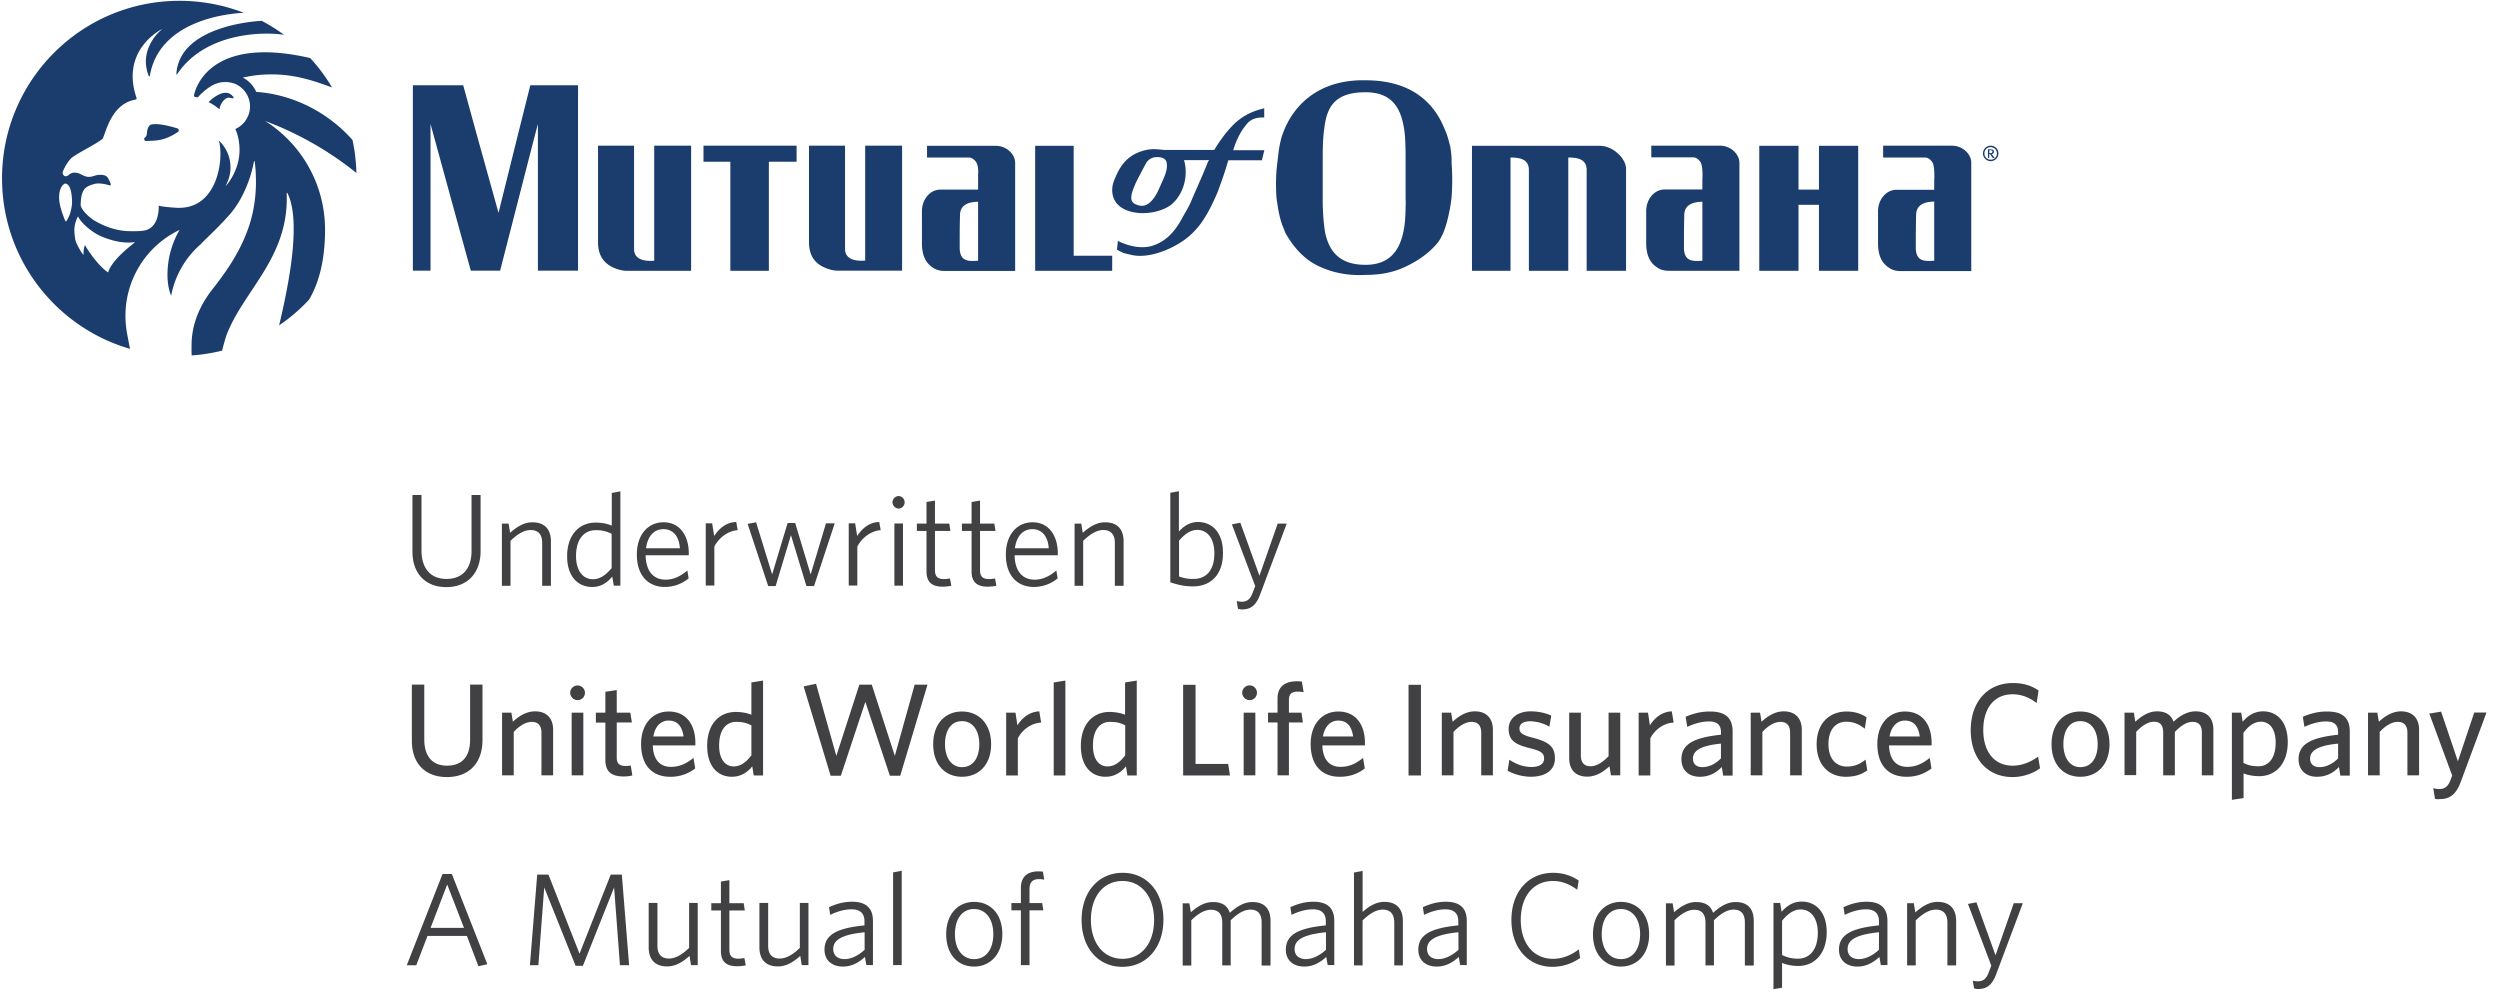 <svg xmlns="http://www.w3.org/2000/svg" width="172" height="69" fill="none"><path fill="#414042" d="M30.706 40.394c-1.466 0-2.329-.975-2.329-2.431v-3.907h.622v3.827c0 1.155.573 1.948 1.717 1.948 1.124 0 1.726-.733 1.726-1.918v-3.857h.623v3.857c0 1.506-.894 2.48-2.36 2.48ZM37.302 40.293V37.35c0-.553-.251-.884-.793-.884-.452 0-.914.281-1.386.743v3.094h-.592v-4.279h.462l.1.633c.472-.412.954-.723 1.536-.723.854 0 1.275.492 1.275 1.315v3.054h-.602v-.01ZM40.976 35.954c.432 0 .813.08 1.114.211v-2.25l.592-.11v6.488h-.451l-.11-.623c-.322.392-.754.714-1.376.714-.944 0-1.726-.673-1.726-2.11 0-1.567.913-2.32 1.957-2.32Zm-.18 3.897c.501 0 .903-.311 1.284-.763v-2.36a2.23 2.23 0 0 0-1.094-.252c-.773 0-1.355.583-1.355 1.778 0 1.035.492 1.597 1.164 1.597ZM45.743 40.383c-1.125 0-1.928-.763-1.928-2.23 0-1.376.773-2.22 1.837-2.22 1.155 0 1.737.965 1.737 2.14v.13h-2.971c.02 1.055.512 1.678 1.375 1.678.562 0 1.054-.251 1.496-.633l.09.543a2.574 2.574 0 0 1-1.636.592Zm-1.295-2.662h2.329c-.05-.773-.432-1.315-1.135-1.315-.622 0-1.084.452-1.194 1.316ZM49.147 37.602v2.681h-.592v-4.279h.441l.14.874c.312-.482.814-.954 1.517-.964l.1.563c-.713.05-1.315.562-1.606 1.125ZM56.004 40.323h-.522l-1.064-3.505-1.054 3.505h-.512l-1.415-4.279.582-.11 1.104 3.585 1.064-3.535h.522l1.064 3.535 1.054-3.515h.602l-1.425 4.319ZM58.985 37.602v2.681h-.592v-4.279h.441l.14.874c.312-.482.814-.954 1.517-.964l.1.563c-.713.05-1.315.562-1.606 1.125ZM61.835 34.99c-.23 0-.432-.2-.432-.431 0-.231.201-.432.432-.432a.433.433 0 0 1 0 .864Zm-.301 5.304v-4.279h.592v4.28h-.592ZM64.857 40.364c-.673 0-1.114-.262-1.114-1.045v-2.792h-.663v-.502h.663v-1.487l.582-.1v1.587h.984l.08.502h-1.064v2.691c0 .432.17.623.632.623.13 0 .301-.03.402-.04l.09.502c-.12.02-.331.06-.592.06ZM67.958 40.364c-.672 0-1.114-.262-1.114-1.045v-2.792h-.662v-.502h.662v-1.487l.582-.1v1.587h.984l.08.502h-1.064v2.691c0 .432.171.623.633.623.13 0 .3-.03.401-.04l.09.502c-.12.02-.34.06-.592.06ZM71.13 40.383c-1.124 0-1.927-.763-1.927-2.23 0-1.376.773-2.22 1.837-2.22 1.154 0 1.737.965 1.737 2.14v.13h-2.972c.02 1.055.512 1.678 1.376 1.678.562 0 1.054-.251 1.495-.633l.09.543a2.574 2.574 0 0 1-1.636.592Zm-1.304-2.662h2.328c-.05-.773-.431-1.315-1.134-1.315-.612 0-1.084.452-1.194 1.316ZM76.701 40.293V37.35c0-.553-.25-.884-.793-.884-.451 0-.913.281-1.385.743v3.094h-.592v-4.279h.461l.1.633c.473-.412.954-.723 1.537-.723.853 0 1.275.492 1.275 1.315v3.054H76.7v-.01ZM82.073 40.344c-.593 0-1.075-.12-1.556-.282v-6.157l.592-.11v2.772c.311-.341.723-.653 1.315-.653.933 0 1.716.683 1.716 2.11.01 1.566-.883 2.32-2.067 2.32Zm.3-3.887c-.481 0-.873.3-1.254.743v2.46c.27.101.552.172.984.172.853 0 1.445-.553 1.445-1.768 0-1.045-.502-1.607-1.174-1.607ZM85.174 41.89l-.09-.532c.1.02.221.04.341.04.372 0 .593-.16.763-.633l.171-.442-1.606-4.249.582-.11 1.315 3.646 1.255-3.586h.622l-1.817 4.841c-.3.824-.682 1.065-1.284 1.065-.1-.01-.191-.03-.252-.04ZM30.746 53.462c-1.506 0-2.41-.955-2.41-2.481v-3.878h.854v3.767c0 1.085.492 1.808 1.566 1.808 1.054 0 1.586-.653 1.586-1.778v-3.797h.853v3.837c-.01 1.577-.943 2.522-2.449 2.522ZM37.252 53.35v-2.942c0-.442-.19-.743-.662-.743-.422 0-.864.28-1.245.693v2.983h-.803v-4.31h.642l.1.623c.402-.371.914-.713 1.527-.713.813 0 1.244.493 1.244 1.266v3.134h-.803v.01ZM39.741 48.169a.512.512 0 0 1-.511-.502.506.506 0 1 1 1.014 0c0 .27-.221.502-.503.502Zm-.411 5.183v-4.32h.803v4.31h-.803v.01ZM42.903 53.42c-.763 0-1.254-.27-1.254-1.134v-2.572h-.653v-.682h.653v-1.437l.783-.12v1.556h.933l.11.673h-1.043v2.421c0 .352.14.573.592.573.14 0 .27-.01.371-.03l.11.682c-.14.04-.33.07-.602.07ZM46.105 53.442c-1.124 0-1.998-.673-1.998-2.26 0-1.386.813-2.23 1.898-2.23 1.254 0 1.837.964 1.837 2.16v.17H44.91c.04 1.005.501 1.477 1.254 1.477.623 0 1.074-.241 1.546-.613l.12.723a2.744 2.744 0 0 1-1.726.573Zm-1.154-2.772h2.078c-.1-.693-.412-1.095-1.034-1.095-.502 0-.924.361-1.044 1.095ZM50.612 48.982c.421 0 .813.08 1.084.19v-2.22l.803-.13v6.529h-.643l-.1-.623c-.321.392-.773.713-1.405.713-.934 0-1.697-.673-1.697-2.129 0-1.577.904-2.33 1.958-2.33Zm-.14 3.746c.501 0 .872-.301 1.224-.763v-2.06c-.331-.17-.592-.24-1.054-.24-.683 0-1.165.552-1.165 1.617-.01.944.422 1.446.994 1.446ZM61.935 53.372h-.712l-1.687-5.083-1.686 5.083h-.703l-1.857-6.147.853-.181 1.396 4.962 1.586-4.902h.853l1.586 4.902 1.365-4.902h.883l-1.877 6.268ZM66.182 53.442c-1.145 0-1.978-.824-1.978-2.24 0-1.416.833-2.25 1.978-2.25 1.154 0 2.007.834 2.007 2.25s-.853 2.24-2.007 2.24Zm0-3.827c-.773 0-1.165.673-1.165 1.587 0 .884.412 1.577 1.165 1.577.793 0 1.194-.673 1.194-1.577 0-.894-.421-1.587-1.194-1.587ZM70.027 50.8v2.55h-.803v-4.318h.642l.13.874c.312-.492.804-.934 1.506-.965l.13.774c-.702.03-1.314.512-1.605 1.085ZM72.495 53.351v-6.398l.803-.13v6.528h-.803ZM76.32 48.982c.422 0 .814.08 1.085.19v-2.22l.803-.13v6.529h-.642l-.1-.623c-.322.392-.774.713-1.406.713-.934 0-1.697-.673-1.697-2.129.01-1.577.914-2.33 1.958-2.33Zm-.13 3.746c.502 0 .874-.301 1.225-.763v-2.06c-.331-.17-.592-.24-1.054-.24-.683 0-1.165.552-1.165 1.617-.01.944.412 1.446.994 1.446ZM81.4 53.35v-6.237h.853v5.444H84.5l.12.794H81.4ZM85.977 48.169a.512.512 0 0 1-.512-.502c0-.282.23-.513.512-.513.28 0 .502.231.502.513 0 .27-.221.502-.502.502Zm-.412 5.183v-4.32h.803v4.31h-.803v.01ZM89.269 47.585c-.372 0-.592.15-.592.553v.894h.863l.1.673h-.963v3.636h-.783v-3.636h-.653v-.673h.653v-.975c0-.864.572-1.185 1.335-1.185.13 0 .23.01.341.02l.12.733c-.09-.02-.25-.04-.421-.04ZM92.171 53.442c-1.124 0-1.997-.673-1.997-2.26 0-1.386.813-2.23 1.897-2.23 1.255 0 1.837.964 1.837 2.16v.17h-2.931c.04 1.005.502 1.477 1.255 1.477.622 0 1.074-.241 1.546-.613l.12.723c-.452.352-1.004.573-1.727.573Zm-1.154-2.772h2.078c-.1-.693-.412-1.095-1.034-1.095-.492 0-.914.361-1.044 1.095ZM96.908 53.35v-6.237h.853v6.238h-.853ZM101.908 53.35v-2.942c0-.442-.191-.743-.663-.743-.422 0-.863.28-1.245.693v2.983h-.803v-4.31h.643l.1.623c.412-.371.914-.713 1.526-.713.813 0 1.245.493 1.245 1.266v3.134h-.803v.01ZM105.301 53.441a3.5 3.5 0 0 1-1.576-.412l.12-.763c.402.281.934.502 1.516.502.552 0 .873-.21.873-.572 0-.402-.241-.543-1.024-.733-1.014-.252-1.415-.563-1.415-1.326 0-.683.582-1.196 1.516-1.196.532 0 1.014.11 1.415.292l-.13.763a2.734 2.734 0 0 0-1.315-.372c-.492 0-.743.191-.743.503 0 .29.221.452.893.622 1.064.272 1.546.583 1.546 1.407.02.773-.572 1.285-1.676 1.285ZM108.764 49.032v2.943c0 .442.191.743.663.743.421 0 .853-.28 1.244-.693v-2.993h.803v4.31h-.642l-.101-.624c-.411.382-.923.714-1.525.714-.823 0-1.245-.493-1.245-1.266v-3.134h.803ZM113.542 50.8v2.55h-.803v-4.318h.643l.13.874c.311-.492.803-.934 1.506-.965l.13.774c-.712.03-1.315.512-1.606 1.085ZM118.552 53.352l-.091-.583c-.341.352-.813.673-1.516.673-.772 0-1.264-.472-1.264-1.205 0-1.075.923-1.497 2.72-1.688v-.18c0-.543-.321-.734-.823-.734-.522 0-1.024.16-1.496.372l-.11-.693c.512-.211 1.004-.362 1.676-.362 1.044 0 1.556.422 1.556 1.386v3.023h-.652v-.01Zm-.151-2.19c-1.586.15-1.927.582-1.927 1.034 0 .352.231.583.642.583.472 0 .924-.231 1.285-.603v-1.014ZM123.16 53.35v-2.942c0-.442-.191-.743-.663-.743-.422 0-.863.28-1.245.693v2.983h-.803v-4.31h.643l.1.623c.412-.371.914-.713 1.526-.713.813 0 1.245.493 1.245 1.266v3.134h-.803v.01ZM126.993 53.442c-1.154 0-2.008-.804-2.008-2.24 0-1.466.904-2.25 2.058-2.25.623 0 1.084.191 1.375.402l-.12.783c-.371-.301-.773-.482-1.265-.482-.743 0-1.235.543-1.235 1.537 0 1.045.543 1.547 1.265 1.547.432 0 .864-.12 1.285-.482l.121.743c-.402.291-.864.442-1.476.442ZM131.159 53.442c-1.125 0-1.998-.673-1.998-2.26 0-1.386.813-2.23 1.897-2.23 1.255 0 1.837.964 1.837 2.16v.17h-2.931c.04 1.005.502 1.477 1.255 1.477.622 0 1.074-.241 1.546-.613l.12.723a2.742 2.742 0 0 1-1.726.573Zm-1.155-2.772h2.078c-.1-.693-.411-1.095-1.034-1.095-.492 0-.923.361-1.044 1.095ZM138.467 53.462c-1.757 0-2.881-1.306-2.881-3.225 0-1.938 1.144-3.244 2.901-3.244.743 0 1.295.191 1.767.512l-.131.864c-.452-.341-.984-.602-1.656-.602-1.265 0-2.018.954-2.018 2.46 0 1.497.763 2.451 2.018 2.451.672 0 1.255-.261 1.757-.623l.13.804c-.472.352-1.174.603-1.887.603ZM143.125 53.442c-1.144 0-1.978-.824-1.978-2.24 0-1.416.834-2.25 1.978-2.25 1.154 0 2.008.834 2.008 2.25s-.854 2.24-2.008 2.24Zm0-3.827c-.773 0-1.164.673-1.164 1.587 0 .884.411 1.577 1.164 1.577.793 0 1.195-.673 1.195-1.577 0-.894-.412-1.587-1.195-1.587ZM151.487 53.35v-2.942c0-.442-.16-.743-.632-.743-.422 0-.833.28-1.225.693v2.983h-.803v-2.943c0-.442-.16-.744-.632-.744-.422 0-.833.282-1.225.694v2.983h-.803v-4.3h.642l.101.623c.411-.371.893-.713 1.496-.713.632 0 .973.272 1.134.713.391-.371.913-.713 1.516-.713.823 0 1.224.493 1.224 1.266v3.134h-.793v.01ZM155.441 53.401c-.422 0-.813-.08-1.084-.19v1.697l-.803.12v-5.996h.642l.101.623c.321-.382.772-.714 1.405-.714.933 0 1.696.683 1.696 2.13-.01 1.567-.913 2.33-1.957 2.33Zm.12-3.747c-.492 0-.863.302-1.214.764v2.069c.321.16.582.231 1.044.231.682 0 1.174-.552 1.174-1.617.01-.934-.411-1.447-1.004-1.447ZM161.013 53.352l-.091-.583c-.341.352-.813.673-1.516.673-.773 0-1.264-.472-1.264-1.205 0-1.075.923-1.497 2.72-1.688v-.18c0-.543-.321-.734-.823-.734-.522 0-1.024.16-1.496.372l-.11-.693c.512-.211 1.004-.362 1.676-.362 1.044 0 1.556.422 1.556 1.386v3.023h-.652v-.01Zm-.151-2.19c-1.586.15-1.927.582-1.927 1.034 0 .352.23.583.642.583.472 0 .924-.231 1.285-.603v-1.014ZM165.63 53.35v-2.942c0-.442-.19-.743-.662-.743-.422 0-.864.28-1.245.693v2.983h-.803v-4.31h.642l.101.623c.411-.371.913-.713 1.526-.713.813 0 1.244.493 1.244 1.266v3.134h-.803v.01ZM167.527 54.958l-.12-.733c.13.04.301.06.421.06.362 0 .603-.17.773-.632l.111-.292-1.576-4.268.813-.131 1.154 3.415 1.125-3.355h.843l-1.767 4.761c-.351.954-.823 1.195-1.456 1.195-.15.02-.24 0-.321-.02ZM32.122 64.39h-2.71l-.773 2.019h-.653l2.46-6.278h.642l2.44 6.207-.613.14-.793-2.088Zm-2.5-.553h2.3l-1.155-2.983-1.144 2.983ZM42.653 66.408l-.402-5.353-2.148 5.393H39.6l-2.158-5.393-.402 5.353h-.582l.502-6.237h.773l2.138 5.444 2.148-5.444h.763l.502 6.237h-.632ZM45.232 62.13v2.943c0 .553.251.874.793.874.452 0 .914-.271 1.386-.733V62.12h.592V66.4h-.462l-.1-.633c-.472.412-.954.723-1.536.723-.864 0-1.275-.502-1.275-1.316V62.12h.602v.01ZM50.713 66.478c-.672 0-1.114-.261-1.114-1.045v-2.792h-.662v-.502h.662v-1.487l.582-.1v1.587h.984l.08.502h-1.064v2.692c0 .432.17.623.633.623.13 0 .3-.03.401-.04l.09.502c-.12.02-.34.06-.592.06ZM52.85 62.13v2.943c0 .553.251.874.793.874.452 0 .914-.271 1.386-.733V62.12h.592V66.4h-.462l-.1-.633c-.472.412-.954.723-1.536.723-.863 0-1.275-.502-1.275-1.316V62.12h.602v.01ZM59.607 66.41l-.1-.573c-.402.371-.894.663-1.507.663-.742 0-1.274-.412-1.274-1.165 0-1.005.813-1.477 2.75-1.668v-.281c0-.583-.341-.824-.883-.824-.502 0-1.004.151-1.476.382l-.08-.532c.502-.221.983-.372 1.586-.372.953 0 1.435.432 1.435 1.316v3.043h-.451v.01Zm-.13-2.27c-1.677.17-2.15.582-2.15 1.154 0 .452.322.693.774.693.462 0 .964-.25 1.385-.642v-1.206h-.01ZM61.444 66.409V60.02l.593-.11v6.488h-.593v.01ZM67.015 66.5c-1.094 0-1.917-.814-1.917-2.22 0-1.417.843-2.23 1.917-2.23 1.114 0 1.947.813 1.947 2.23-.01 1.406-.863 2.22-1.947 2.22Zm0-3.958c-.793 0-1.315.653-1.315 1.728 0 1.044.532 1.717 1.315 1.717.803 0 1.325-.653 1.325-1.717 0-1.045-.522-1.728-1.325-1.728ZM71.482 60.483c-.401 0-.652.19-.652.663v.984h.873l.08.502h-.953v3.767h-.593v-3.767h-.652v-.502h.652v-1.035c0-.793.472-1.145 1.205-1.145.13 0 .22.01.311.02l.09.553c-.08-.02-.2-.04-.36-.04ZM77.214 66.518c-1.667 0-2.8-1.316-2.8-3.224 0-1.918 1.153-3.244 2.82-3.244 1.676 0 2.81 1.316 2.81 3.224 0 1.908-1.154 3.244-2.83 3.244Zm.01-5.906c-1.315 0-2.169 1.085-2.169 2.672 0 1.597.864 2.682 2.179 2.682s2.168-1.085 2.168-2.672c0-1.597-.873-2.682-2.178-2.682ZM86.8 66.409v-2.943c0-.553-.231-.884-.773-.884-.442 0-.883.271-1.355.733v3.104h-.582v-2.943c0-.553-.231-.884-.773-.884-.442 0-.894.271-1.356.723v3.114h-.592V62.15h.462l.1.613c.462-.402.944-.703 1.506-.703.663 0 1.024.27 1.175.743.471-.422.963-.743 1.555-.743.854 0 1.245.492 1.245 1.305v3.064H86.8v-.02ZM91.347 66.41l-.1-.573c-.402.371-.894.663-1.506.663-.743 0-1.275-.412-1.275-1.165 0-1.005.813-1.477 2.75-1.668v-.281c0-.583-.341-.824-.883-.824-.502 0-1.004.151-1.476.382l-.08-.532c.502-.221.984-.372 1.586-.372.954 0 1.436.432 1.436 1.316v3.043h-.452v.01Zm-.13-2.27c-1.677.17-2.149.582-2.149 1.154 0 .452.321.693.773.693.462 0 .964-.25 1.385-.642v-1.206h-.01ZM95.925 66.409v-2.944c0-.552-.251-.883-.793-.883-.452 0-.914.28-1.386.743v3.093h-.592V60.03l.593-.11v2.822c.441-.391.923-.693 1.495-.693.853 0 1.275.492 1.275 1.306v3.063h-.592v-.01ZM100.462 66.41l-.1-.573c-.402.371-.894.663-1.506.663-.743 0-1.275-.412-1.275-1.165 0-1.005.813-1.477 2.751-1.668v-.281c0-.583-.342-.824-.884-.824-.502 0-1.004.151-1.475.382l-.08-.532c.501-.221.983-.372 1.585-.372.954 0 1.436.432 1.436 1.316v3.043h-.452v.01Zm-.13-2.27c-1.677.17-2.149.582-2.149 1.154 0 .452.322.693.773.693.462 0 .964-.25 1.386-.642v-1.206h-.01ZM106.816 66.518c-1.686 0-2.831-1.305-2.831-3.224 0-1.918 1.155-3.244 2.871-3.244.703 0 1.285.21 1.757.532l-.1.633c-.492-.362-1.034-.603-1.667-.603-1.375 0-2.218 1.085-2.218 2.672 0 1.597.853 2.682 2.218 2.682.673 0 1.275-.261 1.777-.653l.09.593a3.308 3.308 0 0 1-1.897.612ZM111.514 66.5c-1.094 0-1.917-.814-1.917-2.22 0-1.417.843-2.23 1.917-2.23 1.114 0 1.947.813 1.947 2.23 0 1.406-.853 2.22-1.947 2.22Zm0-3.958c-.793 0-1.315.653-1.315 1.728 0 1.044.532 1.717 1.315 1.717.803 0 1.325-.653 1.325-1.717 0-1.045-.522-1.728-1.325-1.728ZM120.047 66.409v-2.943c0-.553-.231-.884-.773-.884-.442 0-.883.271-1.355.733v3.104h-.582v-2.943c0-.553-.231-.884-.773-.884-.442 0-.894.271-1.356.723v3.114h-.592V62.15h.462l.1.613c.462-.402.944-.703 1.506-.703.663 0 1.024.27 1.175.743.471-.422.963-.743 1.555-.743.854 0 1.245.492 1.245 1.305v3.064h-.612v-.02ZM123.72 66.459c-.421 0-.803-.08-1.114-.211v1.707l-.592.1V62.12h.461l.101.612c.331-.381.763-.703 1.385-.703.934 0 1.717.683 1.717 2.11-.01 1.567-.924 2.32-1.958 2.32Zm.171-3.887c-.502 0-.894.301-1.285.773v2.36c.331.161.652.252 1.094.252.773 0 1.365-.583 1.365-1.778 0-1.045-.502-1.607-1.174-1.607ZM129.403 66.41l-.1-.573c-.401.371-.893.663-1.506.663-.743 0-1.275-.412-1.275-1.165 0-1.005.814-1.477 2.751-1.668v-.281c0-.583-.341-.824-.883-.824-.502 0-1.004.151-1.476.382l-.08-.532c.502-.221.983-.372 1.586-.372.953 0 1.435.432 1.435 1.316v3.043h-.452v.01Zm-.14-2.27c-1.676.17-2.148.582-2.148 1.154 0 .452.321.693.773.693.461 0 .963-.25 1.385-.642v-1.206h-.01ZM133.981 66.409v-2.943c0-.552-.251-.884-.794-.884-.451 0-.913.281-1.385.743v3.094h-.592V62.14h.462l.1.633c.472-.412.954-.723 1.536-.723.853 0 1.275.492 1.275 1.316v3.053h-.602v-.01ZM135.817 68.006l-.09-.532c.1.02.221.04.341.04.371 0 .592-.16.763-.633l.171-.442-1.606-4.248.582-.11 1.315 3.645 1.255-3.586h.622l-1.817 4.842c-.301.823-.683 1.064-1.285 1.064-.11-.01-.191-.03-.251-.04Z"/><path fill="#1A3D6D" d="M19.543 2.397a12.282 12.282 0 0 0-1.536-.964c-1.265.07-5.672.622-5.872 3.646 0 .04.03.06.05.03 1.967-2.953 6.083-2.923 7.358-2.712ZM10.59 8.542c-.201.01-.322.06-.402.251-.13.301-.02.532-.211.663-.09.06-.06.24.05.24.773-.01 1.305-.02 2.209-.612.1-.06.08-.21-.03-.25-.452-.141-1.155-.322-1.617-.292ZM15.768 6.724c.02 0 .05 0 .07.01.17.03.301.07.211-.07-.502-.683-1.405.06-1.697.361.272.13.512.301.743.492.09-.482.432-.833.673-.793Z"/><path fill="#1A3D6D" d="M22.363 15.795a8.828 8.828 0 0 0-4.095-7.453v-.01a22.805 22.805 0 0 1 6.253 3.566c-.02-.774-.11-1.537-.27-2.27-1.627-1.838-4.016-3.124-6.616-3.305-.09-.18-.331-.683-.933-.984a8.787 8.787 0 0 1 2.007-.221c.944 0 1.837.16 2.7.412.573.17 1.326.442 1.436.492a11.553 11.553 0 0 0-1.506-2.029c-7.317-1.687-7.99 2.561-7.99 2.561-.01.05.01.1.06.11l.13.03a.1.1 0 0 0 .111-.04c.15-.17.321-.33.502-.471.422-.332 1.054-.744 2.008-.422a1.707 1.707 0 0 1 1.044 1.567 1.72 1.72 0 0 1-.984 1.536l-.03.02c.03.06.06.121.08.181.14.392.21.814.21 1.256 0 .934-.39 1.838-.953 2.49.01-.03.07-.16.13-.31a2.519 2.519 0 0 0-.602-2.832c.352 1.154-.02 4.68-2.8 4.63 0 0-.974-.04-1.335-.151 0 0 .09 1.506-.974 1.707-.301.06-.612.05-.944.05-.833 0-1.656-.23-2.53-.743-.672-.452-.933-.914-.923-1.075.03-1.135.352-1.265.974-1.436.261-.07.703 0 1.004.1.06.02.12-.04.09-.1-.07-.2-.19-.442-.28-.512-.131-.1-.312-.12-.513-.11-.26.01-.472.15-.733.14-.401-.02-.532-.281-.943-.291-.362-.01-.402.24-.633.25-.11.01-.24-.17-.2-.28.1-.342.451-.884.672-1.035.562-.392 1.496-.834 2.038-1.235.21-.151.482-2.23 2.068-2.672.13-.04.19-.02.3-.1.01-.01.021-.03.01-.04-1.174-3.386 1.798-4.802 1.768-4.772-.552.432-1.566 1.668-.934 3.234.01.03.07.03.07 0C10.94 1.452 15.527.94 16.772.88a12.209 12.209 0 0 0-4.427-.823C5.6.056.14 5.53.14 12.269c0 5.565 3.714 10.255 8.803 11.732l-.2-1.045a7.043 7.043 0 0 1-.111-1.225 6.542 6.542 0 0 1 3.724-5.916 6.131 6.131 0 0 0-.833 3.104c0 .542.08.984.251 1.436a6.214 6.214 0 0 1 2.028-3.546c.612-.633 1.255-1.195 2.007-2.059.573-.653.984-1.446 1.285-2.26.08-.22.16-.462.221-.693l.09-.361c.03-.12.06-.362.1-.362.02 0 .051.271.061.432.01.12.03.311.03.432.06 1.195-.07 2.41-.442 3.555-.03.09-.06.181-.09.262-.552 1.556-1.445 2.872-2.44 4.138-.852 1.075-1.445 2.39-1.445 3.877 0 .21-.01.462.01.683.723-.05 1.416-.16 2.098-.331.07-.352.281-1.025.281-1.025 1.165-3.114 4.337-5.364 4.156-9.803 0-.03.03-.04.05-.01.834 1.637.302 5.132-.26 7.724-.101.482-.211.964-.312 1.376a11.646 11.646 0 0 0 2.068-1.778c.813-1.386 1.094-3.094 1.094-4.811ZM4.716 14.94c-.06.11-.13.291-.18.291-.06 0-.151-.311-.211-.462-.05-.13-.09-.26-.13-.401a2.88 2.88 0 0 1-.121-.653c-.02-.302.01-.633.18-.894.01-.02.15-.201.241-.191.382.03.462.803.462 1.316 0 .23-.11.763-.24.994Zm4.527 1.768c-1.746 1.346-1.786 2.039-1.797 2.029v.01c-.642-.412-1.355-1.447-1.596-1.878-.08.13-.11.462-.1.602 0 .03-.01.08-.05.02-.07-.09-.14-.19-.19-.29-.141-.232-.302-.533-.342-.784 0 0-.07-.473-.05-.673.03-.412.16-.703.25-.854.241.512 1.024 1.105 1.496 1.326.552.25 1.496.572 2.39.442 0 0 .01.03-.01.05ZM73.869 14.282v-4.249h-2.65V18.631h5.3v-1.035h-2.65v-3.314ZM48.401 11.127h1.847v7.504h2.65v-7.504h1.908v-1.104H48.4v1.104ZM45.01 14.281v3.656c-.754.06-1.386-.12-1.386-.803V10.023h-2.48v6.639c0 .984.462 1.466 1.035 1.737.3.14.632.231.923.231h4.447v-8.607h-2.54v4.258ZM68.507 10.033H63.78v.804h2.881c.23 0 .402.17.522.351.17.342.11.804.11.804v1.054h-2.6c-.692 0-1.264.653-1.264 1.487V16.733c0 .873.29 1.386.753 1.677.23.17.522.231.813.231h4.848v-7.453c-.01-.572-.582-1.155-1.335-1.155Zm-1.215 7.905c-.752.06-1.214 0-1.264-.804 0 0-.01-1.245.02-2.36.02-.693.602-.884 1.244-.894v4.058ZM59.524 14.281v3.646c-.753.06-1.385-.12-1.385-.803v-7.101h-2.48v6.639c0 .984.462 1.466 1.034 1.727.301.14.633.231.924.231h4.447v-8.597h-2.54v4.258ZM110.076 10.033h-8.804V18.631h2.651v-7.794c.752 0 1.264.17 1.264.864v6.93h2.711V10.837c.753 0 1.264.17 1.264.864v6.93h2.711v-7c.02-.684-.874-1.598-1.797-1.598ZM99.767 10.033c-.04-.14-.08-.291-.12-.442a4.97 4.97 0 0 0-.282-.773c-.923-2.25-2.83-3.295-5.42-3.295-2.831-.06-4.668 1.326-5.541 3.295-.1.251-.211.512-.272.773-.01.03-.01.06-.02.09-.12.463-.17.985-.23 1.507-.11.804-.11 1.668-.06 2.42.03.232.07.453.1.674.09.532.21 1.014.381 1.406.05.11.08.231.14.352.693 1.215 1.506 1.958 2.48 2.36.924.402 1.897.573 3.062.512.984 0 1.847-.17 2.6-.512.913-.412 1.716-.964 2.309-1.677.18-.221.29-.462.401-.693.21-.513.361-1.125.472-1.748.04-.221.07-.452.1-.673.06-.814.06-1.677 0-2.42.02-.412-.04-.814-.1-1.156Zm-3.062 4.249c-.01.613-.04 1.195-.17 1.748-.282 1.265-.984 2.19-2.59 2.19-1.727 0-2.48-.865-2.77-2.19-.091-.523-.141-1.105-.162-1.748-.01-.221-.01-.442-.01-.673v-2.421c0-.562 0-1.095.03-1.587.02-.27.04-.532.08-.773.171-1.557.804-2.481 2.832-2.481 1.787 0 2.419 1.035 2.65 2.48.04.242.07.503.08.774.03.502.03 1.065.03 1.647v2.371c.01.22.01.442 0 .663ZM35.553 9.592l-1.165 4.69-.09.362-.1-.362-1.306-4.69-1.024-3.727h-3.463v12.757h1.215V8.526l.291 1.065 1.285 4.69 1.194 4.34h2.018l1.114-4.34 1.205-4.69.281-1.065v10.095h2.76V5.864h-3.282l-.933 3.727ZM84.017 9.592a7.35 7.35 0 0 0-.472.723h-3.463c-.522-.05-.863-.11-1.446.06-1.284.372-1.676 1.316-1.957 1.969-.23.522-.241 1.185.17 1.667.09.1.191.19.302.271h.01c.813.543 2.218.472 3.102 0 .06-.03.11-.06.16-.09.753-.482 1.365-1.698 1.084-3.003-.01-.06-.04-.11-.04-.171h1.727s-.06.06-.11.17c-.171.463-.633 1.507-1.035 2.421-.09.241-.2.472-.31.673-.091.181-.192.342-.272.482-.29.513-.833 1.698-2.138 2.13-1.154.381-2.42-.322-2.42-.322l-.06.613c.211.1.292.15.382.19.11.051.23.071.602.162 1.365.32 3.293-.583 4.206-1.497.241-.251.653-.623 1.235-1.748.1-.2.21-.422.321-.673.11-.23.231-.522.342-.864.29-.753.572-1.727.572-1.727h2.308l.171-.693H84.85c.06-.241.16-.492.261-.723.17-.372.351-.673.432-.774.25-.311.471-.793 1.435-.753v-.633c-.963.221-1.616.623-2.138 1.145a7.83 7.83 0 0 0-.823.995ZM79.8 12.856c-.12.281-.231.522-.402.753-.29.402-.622.633-1.044.523-.341-.09-.522-.232-.522-.523 0-.291.14-.623.291-.984.13-.291.753-1.447.753-1.447a.89.89 0 0 1 .522-.351c.462-.07.813.06.864.351.11.523-.191 1.055-.462 1.678ZM118.337 10.023h-4.728v.803h2.881c.231 0 .402.17.522.351.171.342.111 1.226.111 1.226v.633h-2.6c-.693 0-1.265.653-1.265 1.486v2.2c0 .874.291 1.386.753 1.677.231.171.522.231.813.231h4.848v-7.442c-.01-.573-.582-1.165-1.335-1.165Zm-1.214 7.914c-.753.06-1.215 0-1.265-.803 0 0-.01-1.246.02-2.36.02-.694.602-.884 1.245-.895v4.058ZM134.288 10.023h-4.728v.813h2.881c.231 0 .402.17.522.352.171.341.111 1.225.111 1.225v.643h-2.6c-.693 0-1.265.653-1.265 1.486v2.2c0 .874.291 1.386.753 1.677.231.171.522.231.813.231h4.848v-7.483c-.01-.562-.582-1.144-1.335-1.144Zm-1.214 7.914c-.753.06-1.215 0-1.265-.803 0 0-.01-1.246.02-2.37.02-.694.602-.885 1.245-.895v4.068ZM125.144 11.188V13.046h-1.406v-3.013h-2.7v8.598h2.7v-4.54h1.406v4.54h2.7V10.033h-2.7v1.155ZM136.959 10.023a.536.536 0 0 0-.532.533c0 .29.241.532.532.532.291 0 .532-.241.532-.532a.523.523 0 0 0-.532-.533Zm0 .964a.429.429 0 0 1-.432-.431c0-.241.191-.432.432-.432s.431.19.431.431-.19.432-.431.432Z"/><path fill="#1A3D6D" d="M137.08 10.425c0 .03-.01.06-.03.08-.02.02-.06.03-.121.03h-.06v-.2h.07c.031 0 .061 0 .081.01.04.01.06.04.06.08Zm.141.433c-.01-.02-.07-.101-.101-.141-.02-.03-.04-.06-.06-.07a.841.841 0 0 1-.04-.05c.111 0 .161-.071.161-.162 0-.06-.03-.1-.061-.12-.03-.03-.08-.04-.16-.04h-.191v.593h.09v-.262h.06s.061.1.121.171c.03.04.04.05.05.09h.131v-.01Z"/></svg>